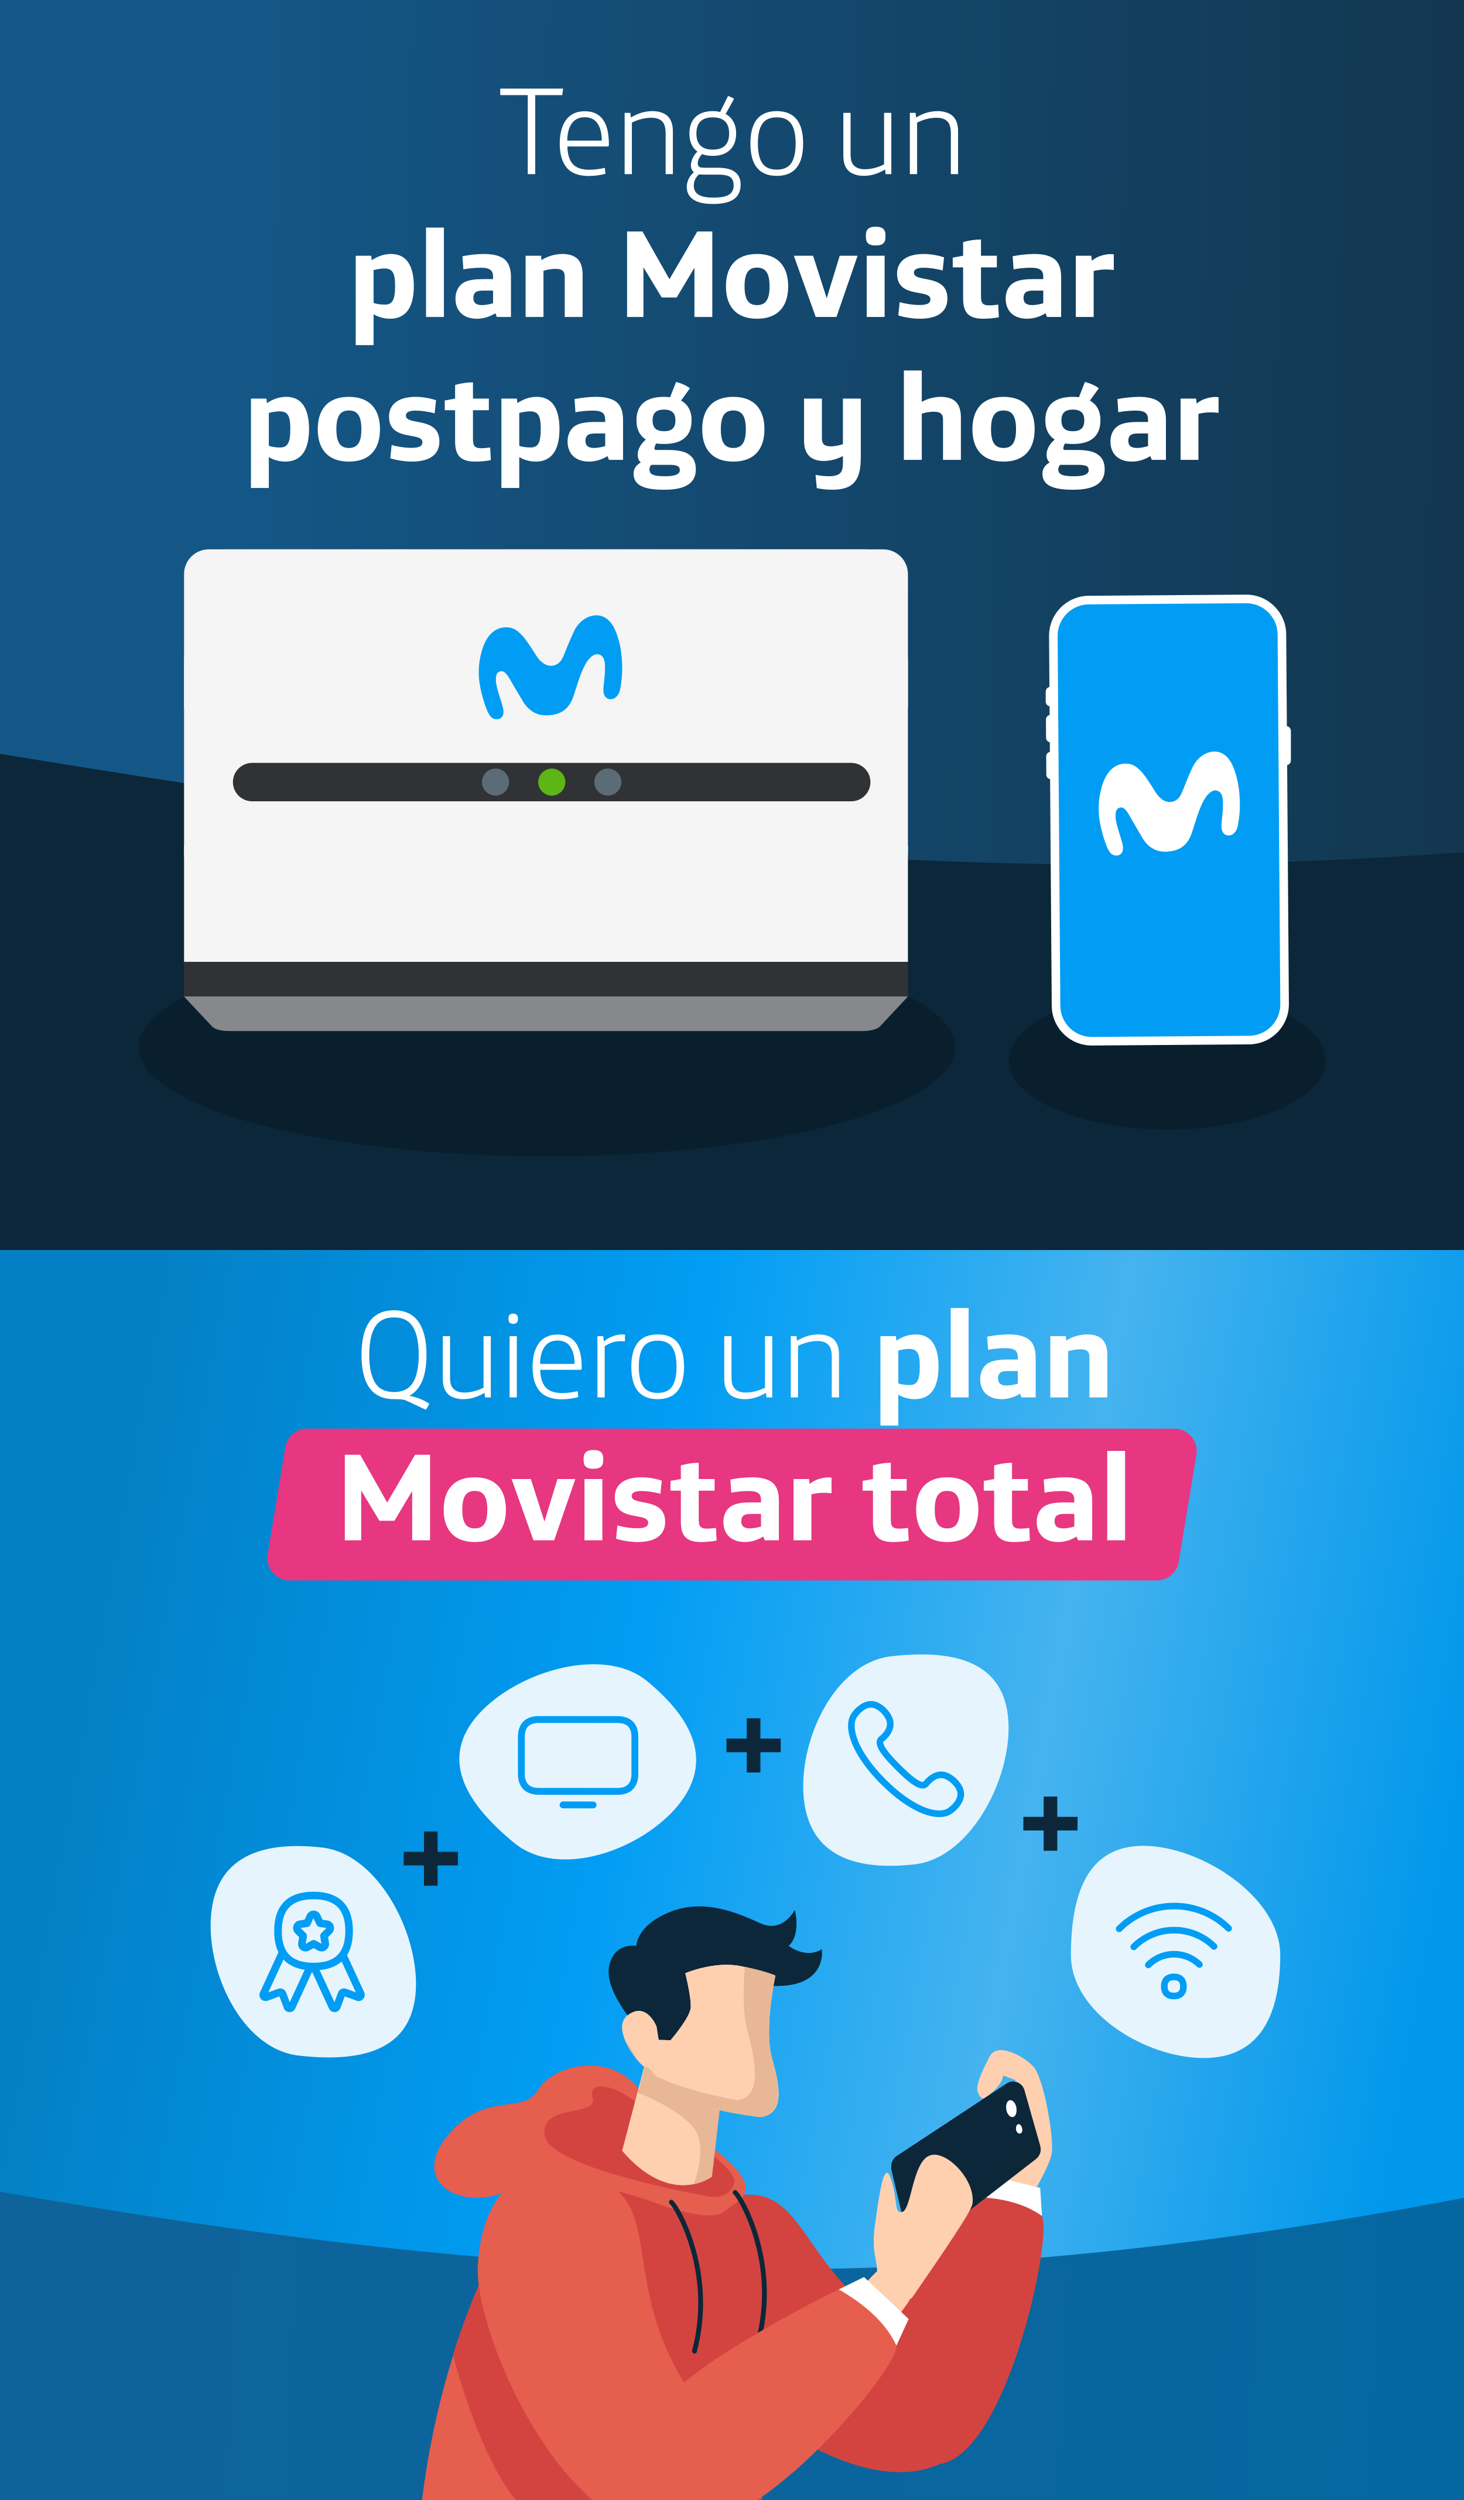 <svg width="328" height="560" viewBox="0 0 328 560" fill="none" xmlns="http://www.w3.org/2000/svg">
<rect x="0" y="0" width="328" height="560" fill="#808080" stroke="none"/>
<g clip-path="url(#clip0_823_24051)">
<g clip-path="url(#clip1_823_24051)">
<rect width="328" height="280" fill="url(#paint0_linear_823_24051)"/>
<path d="M-46 161C172.548 199.224 296.699 209.621 528 161V284H-46V161Z" fill="#0B2739"/>
<path d="M118.238 21.304H112.078V19.848H126.162L125.966 21.304H119.918V39H118.238V21.304ZM131.934 39.42C129.675 39.42 128.023 38.804 126.978 37.572C125.932 36.321 125.41 34.52 125.41 32.168C125.41 29.928 125.876 28.164 126.81 26.876C127.762 25.569 129.162 24.916 131.01 24.916C134.612 24.916 136.414 27.361 136.414 32.252V32.504C136.414 32.616 136.386 32.7 136.33 32.756C136.292 32.793 136.208 32.812 136.078 32.812H127.118C127.155 34.529 127.547 35.827 128.294 36.704C129.059 37.581 130.31 38.02 132.046 38.02C133.11 38.02 134.267 37.88 135.518 37.6L135.658 38.916C135.191 39.065 134.603 39.187 133.894 39.28C133.184 39.373 132.531 39.42 131.934 39.42ZM134.818 31.496C134.818 29.853 134.5 28.575 133.866 27.66C133.25 26.727 132.298 26.26 131.01 26.26C129.722 26.26 128.751 26.727 128.098 27.66C127.444 28.575 127.108 29.853 127.09 31.496H134.818ZM139.945 25.28H141.233L141.345 26.316C142.913 25.364 144.518 24.888 146.161 24.888C146.889 24.888 147.552 24.991 148.149 25.196C148.746 25.383 149.232 25.663 149.605 26.036C149.997 26.428 150.286 26.904 150.473 27.464C150.66 28.005 150.753 28.687 150.753 29.508V39H149.129V29.928C149.129 29.219 149.064 28.659 148.933 28.248C148.821 27.819 148.625 27.464 148.345 27.184C147.804 26.643 146.992 26.372 145.909 26.372C145.237 26.372 144.518 26.465 143.753 26.652C142.988 26.839 142.26 27.109 141.569 27.464V39H139.945V25.28ZM159.72 45.692C157.76 45.692 156.295 45.356 155.324 44.684C154.353 44.031 153.868 43.088 153.868 41.856C153.868 41.259 154.008 40.661 154.288 40.064C154.568 39.485 154.96 38.991 155.464 38.58C155.016 38.207 154.792 37.684 154.792 37.012C154.792 36.527 154.923 36.004 155.184 35.444C155.445 34.865 155.8 34.371 156.248 33.96C155.053 33.064 154.456 31.711 154.456 29.9C154.456 28.313 154.913 27.081 155.828 26.204C156.761 25.327 158.049 24.888 159.692 24.888C160.327 24.888 160.877 24.953 161.344 25.084L163.108 21.5C163.332 21.556 163.575 21.649 163.836 21.78C164.097 21.892 164.303 22.013 164.452 22.144L162.576 25.532C163.341 25.943 163.92 26.521 164.312 27.268C164.723 27.996 164.928 28.873 164.928 29.9C164.928 31.487 164.461 32.719 163.528 33.596C162.613 34.473 161.335 34.912 159.692 34.912C158.777 34.912 157.975 34.781 157.284 34.52C156.967 34.856 156.724 35.22 156.556 35.612C156.407 35.985 156.332 36.321 156.332 36.62C156.332 36.9 156.397 37.115 156.528 37.264C156.64 37.376 156.799 37.46 157.004 37.516C157.228 37.553 157.555 37.572 157.984 37.572H160.728C161.811 37.572 162.688 37.675 163.36 37.88C164.051 38.085 164.601 38.403 165.012 38.832C165.628 39.448 165.936 40.288 165.936 41.352C165.936 42.584 165.563 43.564 164.816 44.292C163.827 45.225 162.128 45.692 159.72 45.692ZM159.692 33.512C162.137 33.512 163.36 32.308 163.36 29.9C163.36 27.492 162.137 26.288 159.692 26.288C157.247 26.288 156.024 27.492 156.024 29.9C156.024 32.308 157.247 33.512 159.692 33.512ZM159.832 44.264C161.475 44.264 162.641 44.04 163.332 43.592C164.023 43.144 164.368 42.463 164.368 41.548C164.368 40.652 164.107 40.017 163.584 39.644C163.08 39.289 162.175 39.112 160.868 39.112H157.9C157.489 39.112 157.06 39.093 156.612 39.056C156.22 39.411 155.921 39.803 155.716 40.232C155.529 40.68 155.436 41.128 155.436 41.576C155.436 42.453 155.772 43.116 156.444 43.564C157.135 44.031 158.264 44.264 159.832 44.264ZM174.029 39.392C170.09 39.392 168.121 36.975 168.121 32.14C168.121 27.305 170.09 24.888 174.029 24.888C177.967 24.888 179.937 27.305 179.937 32.14C179.937 36.975 177.967 39.392 174.029 39.392ZM174.029 37.992C175.541 37.992 176.623 37.507 177.277 36.536C177.93 35.565 178.257 34.1 178.257 32.14C178.257 30.18 177.93 28.715 177.277 27.744C176.623 26.773 175.541 26.288 174.029 26.288C172.517 26.288 171.434 26.773 170.781 27.744C170.127 28.715 169.801 30.18 169.801 32.14C169.801 34.1 170.127 35.565 170.781 36.536C171.434 37.507 172.517 37.992 174.029 37.992ZM193.535 39.392C192.807 39.392 192.144 39.289 191.547 39.084C190.95 38.897 190.464 38.617 190.091 38.244C189.699 37.852 189.41 37.385 189.223 36.844C189.036 36.284 188.943 35.593 188.943 34.772V25.28H190.567V34.352C190.567 35.061 190.623 35.631 190.735 36.06C190.866 36.471 191.071 36.816 191.351 37.096C191.892 37.637 192.704 37.908 193.787 37.908C194.459 37.908 195.168 37.815 195.915 37.628C196.662 37.441 197.38 37.171 198.071 36.816V25.28H199.695V39H198.407L198.295 37.964C196.727 38.916 195.14 39.392 193.535 39.392ZM203.847 25.28H205.135L205.247 26.316C206.815 25.364 208.421 24.888 210.063 24.888C210.791 24.888 211.454 24.991 212.051 25.196C212.649 25.383 213.134 25.663 213.507 26.036C213.899 26.428 214.189 26.904 214.375 27.464C214.562 28.005 214.655 28.687 214.655 29.508V39H213.031V29.928C213.031 29.219 212.966 28.659 212.835 28.248C212.723 27.819 212.527 27.464 212.247 27.184C211.706 26.643 210.894 26.372 209.811 26.372C209.139 26.372 208.421 26.465 207.655 26.652C206.89 26.839 206.162 27.109 205.471 27.464V39H203.847V25.28ZM79.698 77.3V57.28H83.17L83.282 58.288C84.458 57.504 85.914 56.888 87.594 56.888C88.966 56.888 90.086 57.308 90.87 58.064C92.158 59.324 92.718 61.508 92.718 64.056C92.718 69.46 90.478 71.392 87.37 71.392C86.138 71.392 84.738 71.028 83.702 70.384V77.3H79.698ZM86.194 68.228C87.874 68.228 88.518 67.304 88.518 64C88.518 61.06 87.902 60.136 86.082 60.136C85.438 60.136 84.374 60.304 83.702 60.5V67.836C84.346 68.116 85.326 68.228 86.194 68.228ZM95.45 71V50.98H99.454V71H95.45ZM106.861 71.392C103.725 71.392 102.045 69.544 102.045 66.884C102.045 65.652 102.465 64.532 103.249 63.776C104.229 62.852 105.741 62.516 108.289 62.516H110.473V62.068C110.473 61.312 110.305 60.836 109.969 60.528C109.493 60.108 108.737 59.968 107.645 59.968C106.357 59.968 104.761 60.136 103.809 60.332L103.613 57.392C105.013 57.112 106.833 56.888 108.485 56.888C110.585 56.888 112.461 57.336 113.413 58.456C114.113 59.268 114.477 60.444 114.477 62.096V71H111.313L110.977 70.16C109.801 70.916 108.317 71.392 106.861 71.392ZM108.009 68.34C108.765 68.34 109.829 68.116 110.473 67.92V65.092H108.345C107.393 65.092 106.805 65.204 106.441 65.568C106.189 65.82 106.049 66.212 106.049 66.716C106.049 67.724 106.553 68.34 108.009 68.34ZM117.76 71V57.28H121.232L121.316 58.26C122.828 57.28 124.592 56.888 126.048 56.888C127.252 56.888 128.596 57.196 129.352 57.952C130.192 58.764 130.528 59.968 130.528 61.564V71H126.524V62.04C126.524 61.34 126.384 60.948 126.104 60.668C125.74 60.332 125.18 60.22 124.368 60.22C123.612 60.22 122.408 60.416 121.764 60.668V71H117.76ZM140.492 71V51.848H143.936L149.984 62.544L156.228 51.848H159.588V71H155.584V59.968L151.608 66.632H148.248L144.16 59.856V71H140.492ZM169.614 71.392C164.854 71.392 162.642 68.536 162.642 64.14C162.642 59.744 164.854 56.888 169.614 56.888C174.374 56.888 176.586 59.744 176.586 64.14C176.586 68.536 174.374 71.392 169.614 71.392ZM169.614 68.34C171.63 68.34 172.414 66.968 172.414 64.14C172.414 61.312 171.63 59.94 169.614 59.94C167.598 59.94 166.814 61.312 166.814 64.14C166.814 66.968 167.598 68.34 169.614 68.34ZM182.756 71L177.856 57.28H182.168L185.22 66.8L188.132 57.28H192.136L187.404 71H182.756ZM196.092 54.984C194.72 54.984 193.992 54.452 193.992 53.08V52.716C193.992 51.344 194.72 50.784 196.092 50.784H196.288C197.66 50.784 198.388 51.344 198.388 52.716V53.08C198.388 54.452 197.66 54.984 196.288 54.984H196.092ZM194.188 71V57.28H198.192V71H194.188ZM206.075 71.392C204.451 71.392 202.351 71.028 201.259 70.636L201.567 67.668C202.603 68.004 204.507 68.312 205.991 68.312C207.503 68.312 208.455 68.032 208.455 67.052C208.455 64.616 200.979 66.996 200.979 61.312C200.979 58.764 202.827 56.888 206.943 56.888C208.315 56.888 210.023 57.14 211.507 57.644L211.199 60.584C209.771 60.192 208.091 59.968 206.971 59.968C205.543 59.968 204.759 60.304 204.759 61.088C204.759 63.412 212.263 61.2 212.263 66.884C212.263 69.74 210.191 71.392 206.075 71.392ZM220.288 71.392C216.872 71.392 215.78 69.88 215.78 66.856V59.884H213.456V57.7L215.78 57.28V54.228C216.984 53.864 218.496 53.64 219.784 53.64V57.28H223.34V59.884H219.784V66.296C219.784 67.836 220.092 68.396 221.716 68.396C222.276 68.396 223.172 68.284 223.648 68.228L223.788 71.056C222.892 71.252 221.492 71.392 220.288 71.392ZM230.127 71.392C226.991 71.392 225.311 69.544 225.311 66.884C225.311 65.652 225.731 64.532 226.515 63.776C227.495 62.852 229.007 62.516 231.555 62.516H233.739V62.068C233.739 61.312 233.571 60.836 233.235 60.528C232.759 60.108 232.003 59.968 230.911 59.968C229.623 59.968 228.027 60.136 227.075 60.332L226.879 57.392C228.279 57.112 230.099 56.888 231.751 56.888C233.851 56.888 235.727 57.336 236.679 58.456C237.379 59.268 237.743 60.444 237.743 62.096V71H234.579L234.243 70.16C233.067 70.916 231.583 71.392 230.127 71.392ZM231.275 68.34C232.031 68.34 233.095 68.116 233.739 67.92V65.092H231.611C230.659 65.092 230.071 65.204 229.707 65.568C229.455 65.82 229.315 66.212 229.315 66.716C229.315 67.724 229.819 68.34 231.275 68.34ZM241.026 71V57.28H244.498L244.638 58.4C245.702 57.42 247.522 56.916 248.838 56.916C249.062 56.916 249.37 56.944 249.538 56.972V60.472C249.09 60.416 248.418 60.36 247.774 60.36C246.71 60.36 245.898 60.5 245.03 60.696V71H241.026ZM56.223 109.3V89.28H59.695L59.807 90.288C60.983 89.504 62.439 88.888 64.119 88.888C65.491 88.888 66.611 89.308 67.395 90.064C68.683 91.324 69.243 93.508 69.243 96.056C69.243 101.46 67.003 103.392 63.895 103.392C62.663 103.392 61.263 103.028 60.227 102.384V109.3H56.223ZM62.719 100.228C64.399 100.228 65.043 99.304 65.043 96C65.043 93.06 64.427 92.136 62.607 92.136C61.963 92.136 60.899 92.304 60.227 92.5V99.836C60.871 100.116 61.851 100.228 62.719 100.228ZM78.163 103.392C73.403 103.392 71.191 100.536 71.191 96.14C71.191 91.744 73.403 88.888 78.163 88.888C82.923 88.888 85.135 91.744 85.135 96.14C85.135 100.536 82.923 103.392 78.163 103.392ZM78.163 100.34C80.179 100.34 80.963 98.968 80.963 96.14C80.963 93.312 80.179 91.94 78.163 91.94C76.147 91.94 75.363 93.312 75.363 96.14C75.363 98.968 76.147 100.34 78.163 100.34ZM92.257 103.392C90.633 103.392 88.533 103.028 87.441 102.636L87.749 99.668C88.785 100.004 90.689 100.312 92.173 100.312C93.685 100.312 94.637 100.032 94.637 99.052C94.637 96.616 87.161 98.996 87.161 93.312C87.161 90.764 89.009 88.888 93.125 88.888C94.497 88.888 96.205 89.14 97.689 89.644L97.381 92.584C95.953 92.192 94.273 91.968 93.153 91.968C91.725 91.968 90.941 92.304 90.941 93.088C90.941 95.412 98.445 93.2 98.445 98.884C98.445 101.74 96.373 103.392 92.257 103.392ZM106.47 103.392C103.054 103.392 101.962 101.88 101.962 98.856V91.884H99.638V89.7L101.962 89.28V86.228C103.166 85.864 104.678 85.64 105.966 85.64V89.28H109.522V91.884H105.966V98.296C105.966 99.836 106.274 100.396 107.898 100.396C108.458 100.396 109.354 100.284 109.83 100.228L109.97 103.056C109.074 103.252 107.674 103.392 106.47 103.392ZM112.332 109.3V89.28H115.804L115.916 90.288C117.092 89.504 118.548 88.888 120.228 88.888C121.6 88.888 122.72 89.308 123.504 90.064C124.792 91.324 125.352 93.508 125.352 96.056C125.352 101.46 123.112 103.392 120.004 103.392C118.772 103.392 117.372 103.028 116.336 102.384V109.3H112.332ZM118.828 100.228C120.508 100.228 121.152 99.304 121.152 96C121.152 93.06 120.536 92.136 118.716 92.136C118.072 92.136 117.008 92.304 116.336 92.5V99.836C116.98 100.116 117.96 100.228 118.828 100.228ZM131.976 103.392C128.84 103.392 127.16 101.544 127.16 98.884C127.16 97.652 127.58 96.532 128.364 95.776C129.344 94.852 130.856 94.516 133.404 94.516H135.588V94.068C135.588 93.312 135.42 92.836 135.084 92.528C134.608 92.108 133.852 91.968 132.76 91.968C131.472 91.968 129.876 92.136 128.924 92.332L128.728 89.392C130.128 89.112 131.948 88.888 133.6 88.888C135.7 88.888 137.576 89.336 138.528 90.456C139.228 91.268 139.592 92.444 139.592 94.096V103H136.428L136.092 102.16C134.916 102.916 133.432 103.392 131.976 103.392ZM133.124 100.34C133.88 100.34 134.944 100.116 135.588 99.92V97.092H133.46C132.508 97.092 131.92 97.204 131.556 97.568C131.304 97.82 131.164 98.212 131.164 98.716C131.164 99.724 131.668 100.34 133.124 100.34ZM148.699 109.692C143.967 109.692 141.951 108.544 141.951 106.08C141.951 104.96 142.595 104.092 143.575 103.588C143.099 103.196 142.875 102.58 142.875 101.796C142.875 100.648 143.547 99.416 144.695 98.464C143.407 97.624 142.595 96.224 142.595 94.152C142.595 90.512 144.919 88.888 148.783 88.888C149.231 88.888 149.679 88.916 150.127 88.972L151.471 85.556C152.535 85.808 153.767 86.34 154.579 86.956L152.591 89.728C154.047 90.54 154.943 91.968 154.943 94.152C154.943 97.82 152.647 99.444 148.783 99.444C148.139 99.444 147.551 99.416 146.991 99.332C146.739 99.78 146.627 100.228 146.627 100.424C146.627 100.676 146.739 100.788 147.019 100.788H149.707C152.339 100.788 153.907 101.236 154.887 102.244C155.559 102.944 155.895 103.84 155.895 105.156C155.895 108.012 153.851 109.692 148.923 109.692H148.699ZM148.783 96.588C150.603 96.588 151.331 95.748 151.331 94.152C151.331 92.584 150.603 91.744 148.783 91.744C146.935 91.744 146.207 92.584 146.207 94.152C146.207 95.748 146.935 96.588 148.783 96.588ZM148.811 106.668H149.231C151.247 106.668 152.311 106.192 152.311 105.324C152.311 104.428 151.751 104.12 149.903 104.12H145.899C145.591 104.456 145.507 104.82 145.507 105.156C145.507 106.164 146.263 106.668 148.811 106.668ZM164.296 103.392C159.536 103.392 157.324 100.536 157.324 96.14C157.324 91.744 159.536 88.888 164.296 88.888C169.056 88.888 171.268 91.744 171.268 96.14C171.268 100.536 169.056 103.392 164.296 103.392ZM164.296 100.34C166.312 100.34 167.096 98.968 167.096 96.14C167.096 93.312 166.312 91.94 164.296 91.94C162.28 91.94 161.496 93.312 161.496 96.14C161.496 98.968 162.28 100.34 164.296 100.34ZM186.499 109.692C185.155 109.692 184.035 109.552 182.999 109.328L182.719 106.36C183.643 106.528 184.511 106.668 185.855 106.668C186.835 106.668 187.759 106.444 188.179 106.024C188.683 105.548 188.851 104.792 188.851 103.812V102.132C187.507 102.888 185.911 103.252 184.539 103.252C183.335 103.252 182.103 102.944 181.347 102.188C180.535 101.376 180.143 100.312 180.143 98.716V89.28H184.147V98.156C184.147 98.856 184.287 99.248 184.567 99.528C184.931 99.864 185.435 99.976 186.275 99.976C187.031 99.976 188.207 99.724 188.851 99.472V89.28H192.855V102.412C192.855 107.256 191.483 109.692 186.499 109.692ZM202.512 103V82.98H206.516V90.008C207.916 89.224 209.484 88.888 210.8 88.888C212.004 88.888 213.348 89.196 214.104 89.952C214.944 90.764 215.28 91.968 215.28 93.564V103H211.276V94.04C211.276 93.34 211.136 92.948 210.856 92.668C210.492 92.332 209.932 92.22 209.12 92.22C208.364 92.22 207.16 92.416 206.516 92.668V103H202.512ZM224.835 103.392C220.075 103.392 217.863 100.536 217.863 96.14C217.863 91.744 220.075 88.888 224.835 88.888C229.595 88.888 231.807 91.744 231.807 96.14C231.807 100.536 229.595 103.392 224.835 103.392ZM224.835 100.34C226.851 100.34 227.635 98.968 227.635 96.14C227.635 93.312 226.851 91.94 224.835 91.94C222.819 91.94 222.035 93.312 222.035 96.14C222.035 98.968 222.819 100.34 224.835 100.34ZM240.301 109.692C235.569 109.692 233.553 108.544 233.553 106.08C233.553 104.96 234.197 104.092 235.177 103.588C234.701 103.196 234.477 102.58 234.477 101.796C234.477 100.648 235.149 99.416 236.297 98.464C235.009 97.624 234.197 96.224 234.197 94.152C234.197 90.512 236.521 88.888 240.385 88.888C240.833 88.888 241.281 88.916 241.729 88.972L243.073 85.556C244.137 85.808 245.369 86.34 246.181 86.956L244.193 89.728C245.649 90.54 246.545 91.968 246.545 94.152C246.545 97.82 244.249 99.444 240.385 99.444C239.741 99.444 239.153 99.416 238.593 99.332C238.341 99.78 238.229 100.228 238.229 100.424C238.229 100.676 238.341 100.788 238.621 100.788H241.309C243.941 100.788 245.509 101.236 246.489 102.244C247.161 102.944 247.497 103.84 247.497 105.156C247.497 108.012 245.453 109.692 240.525 109.692H240.301ZM240.385 96.588C242.205 96.588 242.933 95.748 242.933 94.152C242.933 92.584 242.205 91.744 240.385 91.744C238.537 91.744 237.809 92.584 237.809 94.152C237.809 95.748 238.537 96.588 240.385 96.588ZM240.413 106.668H240.833C242.849 106.668 243.913 106.192 243.913 105.324C243.913 104.428 243.353 104.12 241.505 104.12H237.501C237.193 104.456 237.109 104.82 237.109 105.156C237.109 106.164 237.865 106.668 240.413 106.668ZM253.601 103.392C250.465 103.392 248.785 101.544 248.785 98.884C248.785 97.652 249.205 96.532 249.989 95.776C250.969 94.852 252.481 94.516 255.029 94.516H257.213V94.068C257.213 93.312 257.045 92.836 256.709 92.528C256.233 92.108 255.477 91.968 254.385 91.968C253.097 91.968 251.501 92.136 250.549 92.332L250.353 89.392C251.753 89.112 253.573 88.888 255.225 88.888C257.325 88.888 259.201 89.336 260.153 90.456C260.853 91.268 261.217 92.444 261.217 94.096V103H258.053L257.717 102.16C256.541 102.916 255.057 103.392 253.601 103.392ZM254.749 100.34C255.505 100.34 256.569 100.116 257.213 99.92V97.092H255.085C254.133 97.092 253.545 97.204 253.181 97.568C252.929 97.82 252.789 98.212 252.789 98.716C252.789 99.724 253.293 100.34 254.749 100.34ZM264.5 103V89.28H267.972L268.112 90.4C269.176 89.42 270.996 88.916 272.312 88.916C272.536 88.916 272.844 88.944 273.012 88.972V92.472C272.564 92.416 271.892 92.36 271.248 92.36C270.184 92.36 269.372 92.5 268.504 92.696V103H264.5Z" fill="white"/>
<ellipse opacity="0.2" cx="122.5" cy="234.5" rx="91.5" ry="24.5" fill="black"/>
<path d="M176.043 214.882H68.606C53.511 214.882 41.236 204.044 41.236 190.606V148.382C41.236 134.993 53.456 124.106 68.606 124.106H176.043C191.139 124.106 203.414 134.944 203.414 148.382V190.606C203.359 204.044 191.139 214.882 176.043 214.882Z" fill="#F5F5F5"/>
<path d="M193.373 230.934H51.221C49.586 230.934 48.12 230.553 47.556 229.961L41.466 223.47C40.564 222.518 42.425 221.524 45.131 221.524H199.519C202.226 221.524 204.086 222.518 203.184 223.47L197.094 229.961C196.474 230.553 195.008 230.934 193.373 230.934Z" fill="#86888C"/>
<path d="M51.279 123L193.431 123C195.066 123 196.532 123.381 197.096 123.973L203.186 130.464C204.088 131.416 202.227 132.41 199.521 132.41L45.133 132.41C42.426 132.41 40.565 131.416 41.468 130.464L47.557 123.973C48.178 123.381 49.644 123 51.279 123Z" fill="#86888C"/>
<path d="M203.416 214.884H41.237V223.187H203.416V214.884Z" fill="#313235"/>
<path d="M190.704 179.481H56.493C54.116 179.481 52.18 177.55 52.18 175.179C52.18 172.807 54.116 170.877 56.493 170.877H190.704C193.082 170.877 195.017 172.807 195.017 175.179C195.017 177.55 193.082 179.481 190.704 179.481Z" fill="#313235"/>
<path d="M126.668 175.176C126.668 176.831 125.286 178.21 123.627 178.21C121.968 178.21 120.586 176.831 120.586 175.176C120.586 173.522 121.968 172.143 123.627 172.143C125.286 172.143 126.668 173.522 126.668 175.176Z" fill="#5CB615"/>
<path d="M139.221 175.176C139.221 176.831 137.839 178.21 136.18 178.21C134.521 178.21 133.139 176.831 133.139 175.176C133.139 173.522 134.521 172.143 136.18 172.143C137.839 172.143 139.221 173.522 139.221 175.176Z" fill="#5A6C76"/>
<path d="M114.059 175.175C114.059 176.829 112.677 178.208 111.018 178.208C109.359 178.208 107.977 176.829 107.977 175.175C107.977 173.52 109.359 172.142 111.018 172.142C112.732 172.142 114.059 173.52 114.059 175.175Z" fill="#5A6C76"/>
<path d="M41.237 189.421H203.415V215.436H41.237V189.421Z" fill="#F5F5F5"/>
<path d="M41.237 128.583C41.237 125.526 43.715 123.048 46.772 123.048H197.88C200.937 123.048 203.415 125.526 203.415 128.583V158.473H41.237V128.583Z" fill="#F5F5F5"/>
<path d="M113.305 140.509C111.813 140.527 109.064 141.249 107.806 146.29C107.267 148.475 107.052 150.767 107.519 153.481C107.95 155.983 108.723 158.151 109.226 159.35C109.406 159.755 109.675 160.196 109.891 160.46C110.502 161.218 111.526 161.165 111.957 160.971C112.424 160.742 112.963 160.196 112.766 158.962C112.676 158.363 112.406 157.482 112.244 156.988C111.777 155.49 111.148 153.692 111.095 152.406C111.023 150.678 111.705 150.467 112.173 150.361C112.945 150.203 113.592 151.031 114.203 152.071C114.94 153.322 116.197 155.525 117.222 157.2C118.156 158.715 119.863 160.354 122.612 160.231C125.415 160.125 127.481 159.068 128.541 155.772C129.332 153.304 129.871 151.454 130.751 149.568C131.757 147.4 133.087 146.237 134.219 146.59C135.261 146.924 135.531 147.929 135.549 149.392C135.567 150.696 135.405 152.141 135.279 153.199C135.243 153.586 135.153 154.362 135.189 154.785C135.261 155.631 135.62 156.477 136.591 156.6C137.615 156.741 138.441 155.931 138.783 154.961C138.909 154.573 139.016 153.992 139.088 153.569C139.394 151.454 139.465 150.044 139.34 147.876C139.178 145.356 138.675 143.047 137.795 141.055C136.95 139.152 135.602 137.936 133.878 137.83C131.955 137.707 129.763 138.958 128.613 141.373C127.553 143.611 126.69 145.885 126.187 147.065C125.666 148.246 124.894 148.986 123.708 149.11C122.27 149.251 121.013 148.229 120.096 146.766C119.306 145.479 117.725 143.047 116.88 142.236C116.09 141.443 115.191 140.474 113.305 140.509Z" fill="#019DF4"/>
<ellipse opacity="0.2" cx="261.5" cy="237.5" rx="35.5" ry="15.5" fill="black"/>
<path d="M279.371 134.424C283.253 134.396 286.789 138.275 286.818 142.157L287.42 224.916C287.448 228.798 283.584 232.635 279.702 232.663L244.715 232.918C240.833 232.946 237.009 229.069 236.981 225.189L236.38 142.619C236.352 138.738 239.83 134.712 243.712 134.683L279.373 134.424L279.371 134.424Z" fill="#019DF4"/>
<mask id="mask0_823_24051" style="mask-type:alpha" maskUnits="userSpaceOnUse" x="236" y="134" width="52" height="99">
<path d="M279.372 134.424C283.254 134.396 286.79 138.275 286.818 142.156L287.42 224.916C287.448 228.798 283.585 232.635 279.703 232.663L244.715 232.917C240.833 232.946 237.009 229.069 236.981 225.189L236.38 142.619C236.352 138.737 239.831 134.711 243.713 134.683L279.374 134.424L279.372 134.424Z" fill="#F5F5F5"/>
</mask>
<g mask="url(#mask0_823_24051)">
<path d="M252.094 171.036C250.628 171.06 247.922 171.781 246.686 176.815C246.147 179.008 245.939 181.296 246.4 184.018C246.825 186.528 247.577 188.695 248.085 189.889C248.26 190.301 248.532 190.729 248.741 190.994C249.344 191.754 250.346 191.705 250.767 191.497C251.226 191.272 251.754 190.728 251.564 189.484C251.472 188.883 251.205 188.005 251.055 187.516C250.594 186.018 249.982 184.21 249.929 182.921C249.857 181.199 250.538 180.973 250.991 180.873C251.751 180.706 252.389 181.54 252.996 182.583C253.719 183.829 254.958 186.037 255.969 187.724C256.882 189.246 258.566 190.875 261.27 190.764C264.028 190.65 266.061 189.601 267.107 186.297C267.89 183.826 268.425 181.979 269.284 180.088C270.272 177.913 271.591 176.75 272.7 177.105C273.731 177.434 273.988 178.439 274.001 179.916C274.012 181.222 273.86 182.663 273.742 183.72C273.699 184.104 273.622 184.876 273.655 185.305C273.717 186.148 274.083 186.99 275.035 187.125C276.049 187.269 276.863 186.46 277.188 185.485C277.316 185.099 277.425 184.511 277.483 184.092C277.782 181.981 277.859 180.561 277.725 178.402C277.567 175.876 277.072 173.573 276.208 171.58C275.381 169.674 274.052 168.452 272.348 168.345C270.462 168.225 268.298 169.473 267.162 171.895C266.115 174.127 265.278 176.417 264.77 177.588C264.255 178.773 263.497 179.504 262.334 179.626C260.91 179.775 259.684 178.745 258.785 177.276C258.002 175.996 256.451 173.558 255.62 172.738C254.84 171.97 253.949 171.007 252.094 171.036Z" fill="white"/>
</g>
<path d="M288.767 224.898L288.165 142.086C288.129 137.145 284.078 133.153 279.136 133.189L243.93 133.446C238.987 133.482 234.997 137.532 235.033 142.473L235.635 225.285C235.671 230.227 239.722 234.217 244.662 234.181L279.869 233.925C284.809 233.889 288.801 229.839 288.765 224.898L288.767 224.898ZM279.15 135.112C283.032 135.083 286.212 138.218 286.241 142.1L286.843 224.912C286.871 228.794 283.736 231.975 279.855 232.003L244.648 232.259C240.767 232.287 237.586 229.153 237.558 225.271L236.955 142.459C236.927 138.577 240.062 135.396 243.944 135.368L279.15 135.112Z" fill="white"/>
<path d="M234.282 157.13L234.282 154.933C234.282 154.326 234.774 153.834 235.381 153.834C235.988 153.834 236.48 154.326 236.48 154.933L236.48 157.13C236.48 157.737 235.988 158.229 235.381 158.229C234.774 158.229 234.282 157.737 234.282 157.13Z" fill="white"/>
<path d="M289.215 163.722L289.215 170.315C289.215 170.922 288.723 171.414 288.116 171.414C287.509 171.414 287.017 170.922 287.017 170.315L287.017 163.722C287.017 163.116 287.509 162.624 288.116 162.624C288.723 162.624 289.215 163.116 289.215 163.722Z" fill="white"/>
<path d="M234.363 165.24L234.333 161.167C234.329 160.593 234.791 160.124 235.365 160.12C235.939 160.116 236.407 160.578 236.411 161.151L236.441 165.225C236.445 165.799 235.983 166.268 235.409 166.272C234.836 166.276 234.367 165.814 234.363 165.24Z" fill="white"/>
<path d="M234.42 173.506L234.39 169.432C234.386 168.859 234.848 168.39 235.422 168.386C235.996 168.382 236.465 168.843 236.469 169.417L236.498 173.491C236.503 174.065 236.041 174.534 235.467 174.538C234.893 174.542 234.424 174.08 234.42 173.506Z" fill="white"/>
</g>
<g clip-path="url(#clip2_823_24051)">
<rect width="328" height="280" transform="translate(0 280)" fill="url(#paint1_linear_823_24051)"/>
<path d="M-49 482C113.197 512.766 205.338 521.134 377 482V581H-49V482Z" fill="url(#paint2_linear_823_24051)"/>
<path d="M63.914 324.187C64.312 321.772 66.4 320 68.847 320H263.108C266.195 320 268.544 322.768 268.042 325.813L264.086 349.813C263.688 352.228 261.6 354 259.153 354H64.892C61.806 354 59.456 351.232 59.958 348.187L63.914 324.187Z" fill="#E63780"/>
<path d="M91.294 313.84C90.903 313.653 90.529 313.532 90.174 313.476C89.82 313.42 89.306 313.392 88.635 313.392H88.243C83.408 313.373 80.99 310.06 80.99 303.452C80.99 300.204 81.588 297.731 82.782 296.032C83.996 294.333 85.825 293.484 88.27 293.484C90.716 293.484 92.536 294.333 93.731 296.032C94.944 297.731 95.55 300.204 95.55 303.452C95.55 308.212 94.272 311.273 91.715 312.636C93.394 312.953 94.879 313.541 96.166 314.4C96.111 314.568 95.999 314.801 95.831 315.1C95.662 315.399 95.522 315.623 95.41 315.772L91.294 313.84ZM88.27 311.796C90.249 311.796 91.668 311.087 92.526 309.668C93.385 308.249 93.814 306.177 93.814 303.452C93.814 300.727 93.385 298.655 92.526 297.236C91.668 295.799 90.249 295.08 88.27 295.08C86.292 295.08 84.873 295.799 84.014 297.236C83.156 298.655 82.727 300.727 82.727 303.452C82.727 306.177 83.156 308.249 84.014 309.668C84.873 311.087 86.292 311.796 88.27 311.796ZM103.801 313.392C103.073 313.392 102.41 313.289 101.813 313.084C101.215 312.897 100.73 312.617 100.357 312.244C99.965 311.852 99.675 311.385 99.489 310.844C99.302 310.284 99.209 309.593 99.209 308.772V299.28H100.833V308.352C100.833 309.061 100.889 309.631 101.001 310.06C101.131 310.471 101.337 310.816 101.617 311.096C102.158 311.637 102.97 311.908 104.053 311.908C104.725 311.908 105.434 311.815 106.181 311.628C106.927 311.441 107.646 311.171 108.337 310.816V299.28H109.961V313H108.673L108.561 311.964C106.993 312.916 105.406 313.392 103.801 313.392ZM114.925 296.508C114.253 296.508 113.917 296.144 113.917 295.416V295.332C113.917 294.604 114.253 294.24 114.925 294.24H115.037C115.709 294.24 116.045 294.604 116.045 295.332V295.416C116.045 296.144 115.709 296.508 115.037 296.508H114.925ZM114.169 299.28H115.793V313H114.169V299.28ZM125.844 313.42C123.585 313.42 121.933 312.804 120.888 311.572C119.843 310.321 119.32 308.52 119.32 306.168C119.32 303.928 119.787 302.164 120.72 300.876C121.672 299.569 123.072 298.916 124.92 298.916C128.523 298.916 130.324 301.361 130.324 306.252V306.504C130.324 306.616 130.296 306.7 130.24 306.756C130.203 306.793 130.119 306.812 129.988 306.812H121.028C121.065 308.529 121.457 309.827 122.204 310.704C122.969 311.581 124.22 312.02 125.956 312.02C127.02 312.02 128.177 311.88 129.428 311.6L129.568 312.916C129.101 313.065 128.513 313.187 127.804 313.28C127.095 313.373 126.441 313.42 125.844 313.42ZM128.728 305.496C128.728 303.853 128.411 302.575 127.776 301.66C127.16 300.727 126.208 300.26 124.92 300.26C123.632 300.26 122.661 300.727 122.008 301.66C121.355 302.575 121.019 303.853 121 305.496H128.728ZM133.855 299.28H135.143L135.283 300.456C135.899 299.952 136.562 299.569 137.271 299.308C137.999 299.028 138.69 298.888 139.343 298.888C139.605 298.888 139.829 298.897 140.015 298.916V300.428C139.717 300.409 139.399 300.4 139.063 300.4C137.775 300.4 136.581 300.783 135.479 301.548V313H133.855V299.28ZM147.349 313.392C143.41 313.392 141.441 310.975 141.441 306.14C141.441 301.305 143.41 298.888 147.349 298.888C151.288 298.888 153.257 301.305 153.257 306.14C153.257 310.975 151.288 313.392 147.349 313.392ZM147.349 311.992C148.861 311.992 149.944 311.507 150.597 310.536C151.25 309.565 151.577 308.1 151.577 306.14C151.577 304.18 151.25 302.715 150.597 301.744C149.944 300.773 148.861 300.288 147.349 300.288C145.837 300.288 144.754 300.773 144.101 301.744C143.448 302.715 143.121 304.18 143.121 306.14C143.121 308.1 143.448 309.565 144.101 310.536C144.754 311.507 145.837 311.992 147.349 311.992ZM166.855 313.392C166.127 313.392 165.465 313.289 164.867 313.084C164.27 312.897 163.785 312.617 163.411 312.244C163.019 311.852 162.73 311.385 162.543 310.844C162.357 310.284 162.263 309.593 162.263 308.772V299.28H163.887V308.352C163.887 309.061 163.943 309.631 164.055 310.06C164.186 310.471 164.391 310.816 164.671 311.096C165.213 311.637 166.025 311.908 167.107 311.908C167.779 311.908 168.489 311.815 169.235 311.628C169.982 311.441 170.701 311.171 171.391 310.816V299.28H173.015V313H171.727L171.615 311.964C170.047 312.916 168.461 313.392 166.855 313.392ZM177.168 299.28H178.456L178.568 300.316C180.136 299.364 181.741 298.888 183.384 298.888C184.112 298.888 184.774 298.991 185.372 299.196C185.969 299.383 186.454 299.663 186.828 300.036C187.22 300.428 187.509 300.904 187.696 301.464C187.882 302.005 187.976 302.687 187.976 303.508V313H186.352V303.928C186.352 303.219 186.286 302.659 186.156 302.248C186.044 301.819 185.848 301.464 185.568 301.184C185.026 300.643 184.214 300.372 183.132 300.372C182.46 300.372 181.741 300.465 180.976 300.652C180.21 300.839 179.482 301.109 178.792 301.464V313H177.168V299.28ZM197.256 319.3V299.28H200.728L200.84 300.288C202.016 299.504 203.472 298.888 205.152 298.888C206.524 298.888 207.644 299.308 208.428 300.064C209.716 301.324 210.276 303.508 210.276 306.056C210.276 311.46 208.036 313.392 204.928 313.392C203.696 313.392 202.296 313.028 201.26 312.384V319.3H197.256ZM203.752 310.228C205.432 310.228 206.076 309.304 206.076 306C206.076 303.06 205.46 302.136 203.64 302.136C202.996 302.136 201.932 302.304 201.26 302.5V309.836C201.904 310.116 202.884 310.228 203.752 310.228ZM213.008 313V292.98H217.012V313H213.008ZM224.42 313.392C221.284 313.392 219.604 311.544 219.604 308.884C219.604 307.652 220.024 306.532 220.808 305.776C221.788 304.852 223.3 304.516 225.848 304.516H228.032V304.068C228.032 303.312 227.864 302.836 227.528 302.528C227.052 302.108 226.296 301.968 225.204 301.968C223.916 301.968 222.32 302.136 221.368 302.332L221.172 299.392C222.572 299.112 224.392 298.888 226.044 298.888C228.144 298.888 230.02 299.336 230.972 300.456C231.672 301.268 232.036 302.444 232.036 304.096V313H228.872L228.536 312.16C227.36 312.916 225.876 313.392 224.42 313.392ZM225.568 310.34C226.324 310.34 227.388 310.116 228.032 309.92V307.092H225.904C224.952 307.092 224.364 307.204 224 307.568C223.748 307.82 223.608 308.212 223.608 308.716C223.608 309.724 224.112 310.34 225.568 310.34ZM235.319 313V299.28H238.791L238.875 300.26C240.387 299.28 242.151 298.888 243.607 298.888C244.811 298.888 246.155 299.196 246.911 299.952C247.751 300.764 248.087 301.968 248.087 303.564V313H244.083V304.04C244.083 303.34 243.943 302.948 243.663 302.668C243.299 302.332 242.739 302.22 241.927 302.22C241.171 302.22 239.967 302.416 239.323 302.668V313H235.319ZM77.254 345V325.848H80.698L86.746 336.544L92.99 325.848H96.35V345H92.346V333.968L88.37 340.632H85.01L80.922 333.856V345H77.254ZM106.376 345.392C101.616 345.392 99.404 342.536 99.404 338.14C99.404 333.744 101.616 330.888 106.376 330.888C111.136 330.888 113.348 333.744 113.348 338.14C113.348 342.536 111.136 345.392 106.376 345.392ZM106.376 342.34C108.392 342.34 109.176 340.968 109.176 338.14C109.176 335.312 108.392 333.94 106.376 333.94C104.36 333.94 103.576 335.312 103.576 338.14C103.576 340.968 104.36 342.34 106.376 342.34ZM119.518 345L114.618 331.28H118.93L121.982 340.8L124.894 331.28H128.898L124.166 345H119.518ZM132.854 328.984C131.482 328.984 130.754 328.452 130.754 327.08V326.716C130.754 325.344 131.482 324.784 132.854 324.784H133.05C134.422 324.784 135.15 325.344 135.15 326.716V327.08C135.15 328.452 134.422 328.984 133.05 328.984H132.854ZM130.95 345V331.28H134.954V345H130.95ZM142.837 345.392C141.213 345.392 139.113 345.028 138.021 344.636L138.329 341.668C139.365 342.004 141.269 342.312 142.753 342.312C144.265 342.312 145.217 342.032 145.217 341.052C145.217 338.616 137.741 340.996 137.741 335.312C137.741 332.764 139.589 330.888 143.705 330.888C145.077 330.888 146.785 331.14 148.269 331.644L147.961 334.584C146.533 334.192 144.853 333.968 143.733 333.968C142.305 333.968 141.521 334.304 141.521 335.088C141.521 337.412 149.025 335.2 149.025 340.884C149.025 343.74 146.953 345.392 142.837 345.392ZM157.05 345.392C153.634 345.392 152.542 343.88 152.542 340.856V333.884H150.218V331.7L152.542 331.28V328.228C153.746 327.864 155.258 327.64 156.546 327.64V331.28H160.102V333.884H156.546V340.296C156.546 341.836 156.854 342.396 158.478 342.396C159.038 342.396 159.934 342.284 160.41 342.228L160.55 345.056C159.654 345.252 158.254 345.392 157.05 345.392ZM166.888 345.392C163.752 345.392 162.072 343.544 162.072 340.884C162.072 339.652 162.492 338.532 163.276 337.776C164.256 336.852 165.768 336.516 168.316 336.516H170.5V336.068C170.5 335.312 170.332 334.836 169.996 334.528C169.52 334.108 168.764 333.968 167.672 333.968C166.384 333.968 164.788 334.136 163.836 334.332L163.64 331.392C165.04 331.112 166.86 330.888 168.512 330.888C170.612 330.888 172.488 331.336 173.44 332.456C174.14 333.268 174.504 334.444 174.504 336.096V345H171.34L171.004 344.16C169.828 344.916 168.344 345.392 166.888 345.392ZM168.036 342.34C168.792 342.34 169.856 342.116 170.5 341.92V339.092H168.372C167.42 339.092 166.832 339.204 166.468 339.568C166.216 339.82 166.076 340.212 166.076 340.716C166.076 341.724 166.58 342.34 168.036 342.34ZM177.787 345V331.28H181.259L181.399 332.4C182.463 331.42 184.283 330.916 185.599 330.916C185.823 330.916 186.131 330.944 186.299 330.972V334.472C185.851 334.416 185.179 334.36 184.535 334.36C183.471 334.36 182.659 334.5 181.791 334.696V345H177.787ZM200.089 345.392C196.673 345.392 195.581 343.88 195.581 340.856V333.884H193.257V331.7L195.581 331.28V328.228C196.785 327.864 198.297 327.64 199.585 327.64V331.28H203.141V333.884H199.585V340.296C199.585 341.836 199.893 342.396 201.517 342.396C202.077 342.396 202.973 342.284 203.449 342.228L203.589 345.056C202.693 345.252 201.293 345.392 200.089 345.392ZM212.223 345.392C207.463 345.392 205.251 342.536 205.251 338.14C205.251 333.744 207.463 330.888 212.223 330.888C216.983 330.888 219.195 333.744 219.195 338.14C219.195 342.536 216.983 345.392 212.223 345.392ZM212.223 342.34C214.239 342.34 215.023 340.968 215.023 338.14C215.023 335.312 214.239 333.94 212.223 333.94C210.207 333.94 209.423 335.312 209.423 338.14C209.423 340.968 210.207 342.34 212.223 342.34ZM227.242 345.392C223.826 345.392 222.734 343.88 222.734 340.856V333.884H220.41V331.7L222.734 331.28V328.228C223.938 327.864 225.45 327.64 226.738 327.64V331.28H230.294V333.884H226.738V340.296C226.738 341.836 227.046 342.396 228.67 342.396C229.23 342.396 230.126 342.284 230.602 342.228L230.742 345.056C229.846 345.252 228.446 345.392 227.242 345.392ZM237.08 345.392C233.944 345.392 232.264 343.544 232.264 340.884C232.264 339.652 232.684 338.532 233.468 337.776C234.448 336.852 235.96 336.516 238.508 336.516H240.692V336.068C240.692 335.312 240.524 334.836 240.188 334.528C239.712 334.108 238.956 333.968 237.864 333.968C236.576 333.968 234.98 334.136 234.028 334.332L233.832 331.392C235.232 331.112 237.052 330.888 238.704 330.888C240.804 330.888 242.68 331.336 243.632 332.456C244.332 333.268 244.696 334.444 244.696 336.096V345H241.532L241.196 344.16C240.02 344.916 238.536 345.392 237.08 345.392ZM238.228 342.34C238.984 342.34 240.048 342.116 240.692 341.92V339.092H238.564C237.612 339.092 237.024 339.204 236.66 339.568C236.408 339.82 236.268 340.212 236.268 340.716C236.268 341.724 236.772 342.34 238.228 342.34ZM248.063 345V324.98H252.067V345H248.063Z" fill="white"/>
<path d="M150.227 480.567C150.227 480.567 138.12 472.679 122.542 487.365C106.964 502.05 84.605 558.947 96.713 613.662C96.713 613.662 154.505 626.334 171.779 614.334C171.779 614.334 179.447 609.131 172.021 579.34C166.855 558.696 177.832 510.862 172.989 501.127C168.066 491.309 150.227 480.567 150.227 480.567Z" fill="#E55E4E"/>
<path d="M230.863 492.316C230.863 492.316 231.025 491.98 231.348 491.476C232.478 489.546 235.222 484.763 235.626 482.329C236.191 479.14 233.931 465.378 231.428 462.776C228.845 460.175 223.357 457.489 221.742 460.594C220.128 463.699 218.352 467.308 219.16 468.818C219.967 470.329 220.128 470.581 222.469 468.483C224.81 466.385 224.729 464.874 224.729 464.874L227.635 465.965C227.635 465.965 221.581 471.504 221.904 475.028C221.904 475.028 219.805 475.364 219.725 478.217C219.644 480.987 222.792 488.791 222.792 488.791L221.742 495.672L229.733 498.693L230.863 492.316Z" fill="#FFD0B0"/>
<path d="M227.231 492.484C227.231 492.484 219.079 489.798 217.222 491.98C215.366 494.162 198.254 520.009 196.721 528.904C195.187 537.8 194.46 552.905 209.877 551.982C225.294 551.143 236.11 500.708 233.366 496.176C230.702 491.728 227.231 492.484 227.231 492.484Z" fill="#D34440"/>
<path d="M233.043 490.05L220.694 487.029L217.223 492.064C223.68 492.148 229.25 493.322 233.447 496.344L233.043 490.05Z" fill="white"/>
<path d="M209.151 525.799C179.044 512.876 182.272 489.462 165.726 491.728C148.856 493.994 145.385 505.91 151.277 520.009C157.17 534.023 199.304 568.85 217.545 546.359C216.98 536.037 214.155 527.981 209.151 525.799Z" fill="#D34440"/>
<path d="M201.806 508.848C199.949 507.505 197.366 507.673 195.752 509.435C187.438 518.498 165.161 537.212 156.685 540.233C150.147 542.583 148.856 544.933 148.856 546.359C148.856 547.114 149.179 547.618 149.179 547.618L152.65 559.534C153.376 562.052 156.04 563.563 158.461 562.639C170.488 557.94 189.375 535.198 203.339 515.897C204.954 513.631 204.308 510.526 202.129 509.015C201.967 509.015 201.886 508.931 201.806 508.848Z" fill="#FFD0B0"/>
<path d="M200.918 482.917L225.617 466.636C227.07 465.713 229.008 466.469 229.492 468.147L233.043 480.651C233.366 481.742 232.963 482.917 232.075 483.588L207.456 502.638C206.003 503.813 203.824 502.973 203.34 501.127L199.708 485.938C199.546 484.763 199.95 483.504 200.918 482.917Z" fill="#313157"/>
<path d="M200.918 482.917L225.617 466.636C227.07 465.713 229.008 466.469 229.492 468.147L233.043 480.651C233.366 481.742 232.963 482.917 232.075 483.588L207.456 502.638C206.003 503.813 203.824 502.973 203.34 501.127L199.708 485.938C199.546 484.763 199.95 483.504 200.918 482.917Z" fill="#0B2739"/>
<g opacity="0.43">
<g opacity="0.43">
<g opacity="0.43">
<path opacity="0.43" d="M200.918 482.917L203.662 481.07L206.568 493.239C207.052 495.085 209.151 495.924 210.685 494.749L232.316 478.049L233.043 480.651C233.366 481.742 232.962 482.917 232.074 483.588L207.456 502.637C205.922 503.812 203.824 502.973 203.339 501.127L199.707 485.938C199.546 484.763 199.949 483.504 200.918 482.917Z" fill="#1F191A"/>
</g>
</g>
</g>
<path d="M208.021 482.917C204.469 484.679 204.147 494.749 202.209 495.421C200.191 496.008 201.241 492.819 199.626 488.12C198.093 483.42 197.044 491.057 195.994 498.61C195.187 504.652 196.64 506.246 196.478 509.016C196.478 509.519 196.559 510.023 196.963 510.358C198.819 511.869 201.079 513.799 203.178 514.89C203.582 515.142 204.227 514.89 204.469 514.47C211.815 503.813 217.545 495.421 217.868 493.658C218.675 488.12 211.572 481.071 208.021 482.917Z" fill="#FFD0B0"/>
<path d="M154.749 599.648C154.587 583.032 123.108 571.451 113.745 557.521C108.014 548.961 103.817 536.205 101.476 527.478C107.449 508.428 115.601 493.743 122.462 487.281C138.04 472.595 150.148 480.483 150.148 480.483C150.148 480.483 167.986 491.225 172.829 500.96C177.672 510.694 166.695 558.612 171.86 579.172C179.367 608.963 171.618 614.166 171.618 614.166C165.242 618.614 153.215 619.705 140.704 619.285C147.081 616.012 154.91 609.718 154.749 599.648Z" fill="#D34440"/>
<path d="M159.107 541.744C136.587 514.638 150.39 494.162 133.681 488.036C116.731 481.826 107.933 491.393 107.045 507.505C106.157 523.701 129.968 577.409 157.493 565.241C161.77 555.255 162.82 546.276 159.107 541.744Z" fill="#E55E4E"/>
<path d="M146.354 493.239C146.354 493.239 125.287 485.266 114.39 490.469C103.493 495.672 91.709 488.875 100.184 478.469C108.659 468.063 117.054 473.854 120.444 468.231C123.834 462.608 135.134 460.091 141.511 466.217C147.807 472.343 147.726 471.756 159.995 481.322C172.183 490.889 165.645 492.567 162.255 495.337C158.865 498.19 146.354 493.239 146.354 493.239Z" fill="#E55E4E"/>
<path d="M158.784 491.98C158.784 491.98 123.269 485.77 122.058 478.385C120.847 471 134.004 474.273 132.793 469.993C131.583 465.797 137.394 467.308 140.381 469.406C143.367 471.504 165.645 484.847 164.515 488.875C163.385 492.987 158.784 491.98 158.784 491.98Z" fill="#D34440"/>
<path d="M161.528 469.406L159.43 487.532C159.43 487.532 150.39 494.498 139.412 481.742L145.062 460.175L161.528 469.406Z" fill="#FFD4D5"/>
<path d="M161.528 469.406L159.43 487.532C159.43 487.532 150.39 494.498 139.412 481.742L145.062 460.175L161.528 469.406Z" fill="#FFD0B0"/>
<path d="M155.233 476.371C152.247 472.931 146.758 470.329 142.964 468.735L145.144 460.259L161.61 469.406L159.511 487.533C159.511 487.533 157.978 488.707 155.475 489.211C156.848 485.099 157.978 479.56 155.233 476.371Z" fill="#E8B795"/>
<path d="M143.367 454.804C143.367 454.804 135.457 446.412 136.426 440.622C137.475 434.915 142.56 435.838 142.56 435.838C142.56 435.838 142.56 431.223 150.228 428.202C157.896 425.181 165.403 428.537 170.407 430.803C175.412 433.069 178.075 427.782 178.075 427.782C178.075 427.782 179.528 433.237 176.703 435.838C176.703 435.838 180.416 438.859 184.129 436.594C184.129 436.594 185.501 445.237 173.152 444.818C160.802 444.398 157.977 453.21 157.977 453.21L149.582 461.685L143.367 454.804Z" fill="#0B2739"/>
<path d="M170.326 474.189C170.326 474.189 151.277 471.923 148.372 467.308C145.466 462.608 145.627 463.364 144.336 462.86C143.125 462.357 136.587 454.217 140.784 451.279C144.901 448.342 147.08 453.881 147.08 453.881L147.564 456.902L150.228 456.986C150.228 456.986 154.587 451.951 154.748 449.685C154.91 447.419 153.537 441.964 153.537 441.964C153.537 441.964 159.995 439.195 165.887 440.37C171.779 441.545 173.716 442.552 173.716 442.552C173.716 442.552 171.134 454.3 172.909 460.846C174.766 467.308 175.896 473.518 170.326 474.189Z" fill="#FFD4D5"/>
<path d="M170.326 474.189C170.326 474.189 151.277 471.923 148.372 467.308C145.466 462.608 145.627 463.364 144.336 462.86C143.125 462.357 136.587 454.217 140.784 451.279C144.901 448.342 147.08 453.881 147.08 453.881L147.564 456.902L150.228 456.986C150.228 456.986 154.587 451.951 154.748 449.685C154.91 447.419 153.537 441.964 153.537 441.964C153.537 441.964 159.995 439.195 165.887 440.37C171.779 441.545 173.716 442.552 173.716 442.552C173.716 442.552 171.134 454.3 172.909 460.846C174.766 467.308 175.896 473.518 170.326 474.189Z" fill="#FFD0B0"/>
<path d="M142.721 461.182C141.834 460.091 140.946 458.664 140.3 457.154C140.704 457.741 141.43 458.832 142.721 461.182Z" fill="#E8B795"/>
<path d="M165.161 470.413C170.649 469.742 169.439 462.441 167.421 454.72C166.371 450.692 166.533 445.069 166.856 440.538C171.941 441.629 173.717 442.468 173.717 442.468C173.717 442.468 171.134 454.217 172.909 460.762C174.685 467.308 175.815 473.518 170.246 474.189C170.246 474.189 151.197 471.923 148.291 467.308C147.645 466.217 147.161 465.462 146.757 464.874C153.376 468.399 165.161 470.413 165.161 470.413Z" fill="#E8B795"/>
<path d="M225.456 472.511C225.617 473.518 226.263 474.273 226.909 474.189C227.554 474.106 227.877 473.182 227.716 472.091C227.554 471.084 226.909 470.329 226.263 470.413C225.617 470.497 225.294 471.42 225.456 472.511Z" fill="white"/>
<path d="M227.634 476.959C227.714 477.546 228.118 477.966 228.522 477.882C228.926 477.798 229.168 477.294 229.007 476.707C228.845 476.119 228.522 475.7 228.118 475.784C227.795 475.868 227.553 476.371 227.634 476.959Z" fill="white"/>
<path d="M155.717 527.142C155.879 527.142 156.121 526.974 156.121 526.722C160.964 508.428 151.762 493.071 150.551 492.735C150.309 492.651 149.986 492.819 149.906 493.071C149.825 493.323 149.906 493.575 150.148 493.742C151.278 494.833 159.672 509.016 155.071 526.471C154.991 526.722 155.152 527.058 155.475 527.142C155.556 527.142 155.636 527.142 155.717 527.142Z" fill="#0B2739"/>
<path d="M170.004 524.96C170.165 524.96 170.407 524.792 170.407 524.54C175.25 506.246 166.049 490.889 164.838 490.553C164.596 490.469 164.273 490.637 164.192 490.889C164.111 491.141 164.192 491.393 164.434 491.56C165.564 492.651 173.959 506.834 169.358 524.289C169.277 524.54 169.439 524.876 169.762 524.96C169.842 525.044 169.923 525.044 170.004 524.96Z" fill="#0B2739"/>
<path d="M196.963 518.582C196.963 518.582 190.747 511.785 187.922 512.876C185.097 513.883 156.524 528.82 150.793 536.205C144.981 543.674 136.91 557.269 151.681 564.654C166.371 572.038 201.16 531.086 200.837 525.464C200.514 519.841 196.963 518.582 196.963 518.582Z" fill="#E55E4E"/>
<path d="M203.582 519.421L193.573 510.023L187.923 512.792C193.896 516.233 198.497 520.345 200.837 525.38L203.582 519.421Z" fill="white"/>
<path d="M72.199 413.823C59.332 412.363 48.815 415.395 47.355 428.262C45.894 441.129 54.044 458.958 66.91 460.418C79.777 461.879 91.592 459.941 93.052 447.074C94.513 434.207 85.066 415.284 72.199 413.823Z" fill="#E6F5FD"/>
<path fill-rule="evenodd" clip-rule="evenodd" d="M77.536 445.447L79.728 446.253L76.542 439.348C75.31 440.442 73.648 441.071 71.614 441.259L74.938 448.467L75.755 446.264C76.032 445.55 76.826 445.189 77.536 445.447V445.447ZM64.913 448.463L68.263 441.194C66.26 440.91 64.659 440.15 63.508 438.91L60.119 446.264L62.314 445.45C63.02 445.193 63.819 445.554 64.091 446.26L64.913 448.463V448.463ZM70.248 425.407C65.396 425.407 63.136 427.668 63.136 432.52C63.136 437.371 65.396 439.628 70.248 439.628C75.103 439.628 77.364 437.371 77.364 432.52C77.364 427.664 75.103 425.407 70.248 425.407ZM81.597 446.241C81.82 446.725 81.751 447.281 81.413 447.696C81.079 448.106 80.549 448.291 80.031 448.176L77.241 447.158L76.239 449.845C75.955 450.398 75.487 450.682 74.969 450.682H74.93C74.397 450.667 73.928 450.36 73.71 449.88L69.921 441.666L66.137 449.88C65.914 450.363 65.446 450.67 64.916 450.686H64.874C64.36 450.686 63.892 450.406 63.65 449.949L62.602 447.162L59.919 448.149C59.294 448.295 58.768 448.11 58.43 447.7C58.096 447.285 58.027 446.729 58.25 446.249L62.341 437.371C62.353 437.344 62.376 437.325 62.391 437.302C61.761 436.028 61.428 434.439 61.428 432.527C61.428 426.524 64.675 423.715 70.244 423.715C75.813 423.715 79.064 426.524 79.064 432.527C79.064 434.765 78.611 436.557 77.759 437.924L81.597 446.241ZM68.935 431.606L67.342 431.848L68.513 432.996C68.709 433.191 68.801 433.506 68.755 433.779L68.486 435.406L69.833 434.627C70.09 434.481 70.409 434.489 70.666 434.627L72.017 435.368L71.745 433.763C71.698 433.495 71.798 433.187 71.99 432.992L73.13 431.833L71.576 431.606C71.284 431.564 71.023 431.357 70.904 431.088L70.209 429.622L69.58 431.115C69.465 431.364 69.211 431.556 68.935 431.606V431.606ZM67.008 433.894L66.156 433.026C65.703 432.566 65.554 431.902 65.757 431.288C65.957 430.685 66.467 430.255 67.089 430.159L68.233 429.986L68.751 428.893C69.031 428.301 69.607 427.937 70.251 427.937C70.896 427.937 71.472 428.301 71.752 428.893L72.274 429.99L73.414 430.163C74.032 430.255 74.543 430.689 74.746 431.291C74.95 431.909 74.796 432.573 74.347 433.03L73.495 433.898L73.698 435.133C73.806 435.782 73.545 436.419 73.011 436.795C72.501 437.156 71.814 437.195 71.269 436.899L70.251 436.342L69.242 436.895C68.993 437.033 68.72 437.099 68.448 437.099C68.114 437.099 67.784 436.995 67.496 436.792C66.966 436.419 66.701 435.782 66.809 435.13L67.008 433.894V433.894Z" fill="#019DF4"/>
<path d="M286.83 437.906C286.83 450.856 282.631 460.964 269.682 460.964C256.732 460.964 239.936 450.856 239.936 437.906C239.936 424.957 243.194 413.436 256.143 413.436C269.093 413.436 286.83 424.957 286.83 437.906Z" fill="#E6F5FD"/>
<path d="M250.739 432.769C250.55 432.769 250.361 432.699 250.217 432.554C249.928 432.265 249.928 431.795 250.217 431.506L250.239 431.48C251.905 429.825 253.839 428.525 255.987 427.614C258.224 426.666 260.601 426.184 263.057 426.184C265.49 426.184 267.856 426.658 270.086 427.595C272.215 428.491 274.134 429.769 275.778 431.391C276.071 431.68 276.075 432.147 275.786 432.439C275.497 432.732 275.03 432.736 274.738 432.447C273.227 430.958 271.467 429.784 269.512 428.962C267.464 428.103 265.29 427.666 263.057 427.666C260.801 427.666 258.62 428.106 256.564 428.977C254.59 429.814 252.813 431.006 251.283 432.528L251.261 432.55C251.117 432.695 250.928 432.769 250.739 432.769V432.769Z" fill="#019DF4"/>
<path d="M254.005 436.81C253.816 436.81 253.631 436.739 253.487 436.598C253.194 436.313 253.19 435.843 253.479 435.55L253.505 435.524C254.735 434.302 256.164 433.339 257.749 432.662C259.427 431.947 261.212 431.584 263.053 431.584C264.871 431.584 266.634 431.939 268.301 432.639C269.875 433.302 271.289 434.243 272.512 435.443C272.804 435.728 272.808 436.198 272.523 436.491C272.237 436.784 271.767 436.787 271.475 436.502C270.386 435.436 269.127 434.595 267.727 434.006C266.245 433.38 264.671 433.065 263.053 433.065C261.412 433.065 259.823 433.387 258.331 434.024C256.916 434.628 255.642 435.487 254.546 436.576L254.531 436.591C254.387 436.735 254.198 436.81 254.005 436.81V436.81ZM257.272 440.854C257.083 440.854 256.894 440.78 256.749 440.635C256.461 440.346 256.461 439.876 256.749 439.587C257.549 438.787 258.475 438.154 259.509 437.709C260.627 437.224 261.82 436.98 263.045 436.98C264.245 436.98 265.412 437.217 266.512 437.68C267.527 438.106 268.445 438.717 269.241 439.487C269.534 439.772 269.541 440.243 269.256 440.535C268.971 440.828 268.501 440.835 268.208 440.55C267.545 439.906 266.779 439.398 265.934 439.043C265.019 438.654 264.045 438.458 263.045 438.458C262.02 438.458 261.027 438.661 260.097 439.065C259.238 439.435 258.464 439.965 257.798 440.632C257.653 440.783 257.464 440.854 257.272 440.854V440.854Z" fill="#019DF4"/>
<path d="M262.996 447.816C262.111 447.816 261.408 447.571 260.904 447.086C260.382 446.583 260.115 445.857 260.115 444.935C260.115 444.012 260.382 443.287 260.904 442.783C261.408 442.298 262.111 442.053 262.996 442.053C263.881 442.053 264.585 442.298 265.089 442.783C265.611 443.287 265.878 444.012 265.878 444.935C265.878 445.857 265.611 446.583 265.089 447.086C264.589 447.571 263.885 447.816 262.996 447.816ZM262.996 443.535C262.004 443.535 261.596 443.942 261.596 444.935C261.596 445.927 262.004 446.335 262.996 446.335C263.989 446.335 264.396 445.927 264.396 444.935C264.396 444.427 264.285 444.064 264.059 443.849C263.844 443.638 263.489 443.535 262.996 443.535Z" fill="#019DF4"/>
<path d="M144.943 376.522C154.953 384.736 160.104 394.394 151.89 404.405C143.676 414.416 125.207 420.988 115.196 412.774C105.186 404.56 98.346 394.733 106.56 384.723C114.774 374.712 134.932 368.308 144.943 376.522Z" fill="#E6F5FD"/>
<path d="M138.296 402.013L120.753 402.001C119.217 402.001 118.029 401.572 117.215 400.73C116.432 399.919 116.039 398.76 116.039 397.281V389.053C116.039 386.032 117.713 384.371 120.753 384.371L138.296 384.383C141.336 384.383 143.01 386.044 143.01 389.065V397.292C143.01 398.768 142.612 399.927 141.833 400.742C141.019 401.588 139.831 402.013 138.296 402.013ZM120.753 385.909C119.645 385.909 118.828 386.175 118.319 386.697C117.825 387.203 117.574 387.995 117.574 389.053V397.281C117.574 399.452 118.585 400.464 120.753 400.464L138.296 400.475C140.464 400.475 141.474 399.463 141.474 397.292V389.065C141.474 388.006 141.224 387.214 140.73 386.708C140.221 386.187 139.399 385.92 138.296 385.92L120.753 385.909Z" fill="#019DF4"/>
<path d="M132.884 405.049L126.149 405.037C125.725 405.037 125.381 404.694 125.381 404.269C125.381 403.844 125.725 403.5 126.149 403.5L132.884 403.512C133.308 403.512 133.652 403.855 133.652 404.28C133.652 404.705 133.308 405.049 132.884 405.049Z" fill="#019DF4"/>
<path d="M204.965 417.577C192.098 419.037 181.581 416.005 180.121 403.138C178.66 390.271 186.81 372.442 199.676 370.982C212.543 369.521 224.358 371.459 225.818 384.326C227.279 397.193 217.832 416.116 204.965 417.577Z" fill="#E6F5FD"/>
<g clip-path="url(#clip3_823_24051)">
<path d="M210.439 406.998C209.295 406.998 207.983 406.716 206.572 406.153C203.687 405.001 200.527 402.76 197.438 399.671L197.431 399.664L197.331 399.567L197.323 399.56C194.234 396.471 191.993 393.311 190.841 390.426C189.745 387.662 189.719 385.303 190.771 383.781L190.793 383.747L190.808 383.725C190.937 383.547 191.323 383.01 191.726 382.625C192.875 381.528 194.049 380.984 195.208 381.003C196.327 381.025 197.434 381.573 198.497 382.636C198.897 383.029 199.249 383.473 199.538 383.958C200.109 384.877 200.316 385.825 200.153 386.777C199.99 387.729 199.46 388.659 198.571 389.548C198.364 389.755 198.145 389.952 197.916 390.133C197.831 390.289 197.882 390.778 198.571 391.785C199.368 392.948 200.701 394.322 201.635 395.256L201.746 395.367C202.679 396.3 204.053 397.63 205.217 398.43C206.22 399.119 206.713 399.171 206.869 399.086C207.05 398.856 207.243 398.638 207.454 398.43C208.343 397.541 209.272 397.012 210.224 396.849C211.176 396.686 212.125 396.893 213.043 397.463C213.525 397.752 213.969 398.101 214.366 398.504C215.429 399.567 215.977 400.671 215.999 401.794C216.021 402.953 215.477 404.127 214.377 405.275C213.991 405.679 213.454 406.064 213.277 406.194L213.254 406.209C213.243 406.216 213.232 406.224 213.221 406.235C212.473 406.742 211.528 406.998 210.439 406.998V406.998ZM198.486 398.63C201.431 401.575 204.416 403.701 207.117 404.779C209.361 405.672 211.273 405.757 212.362 405.016L212.406 404.986C212.806 404.698 213.106 404.449 213.299 404.249C214.914 402.56 214.918 401.153 213.31 399.549C213.002 399.234 212.658 398.964 212.284 398.738L212.262 398.727C211.647 398.345 211.058 398.208 210.465 398.308C209.824 398.415 209.161 398.808 208.495 399.475C208.306 399.66 208.132 399.856 207.972 400.067C207.946 400.097 207.921 400.127 207.895 400.153C207.58 400.445 207.013 400.745 206.117 400.516C205.609 400.386 205.039 400.104 204.376 399.649C203.113 398.782 201.672 397.386 200.698 396.411L200.586 396.3C199.612 395.326 198.216 393.885 197.349 392.618C196.893 391.955 196.608 391.385 196.482 390.878C196.256 389.981 196.556 389.414 196.845 389.1C196.871 389.07 196.901 389.044 196.93 389.022C197.142 388.863 197.338 388.688 197.523 388.5C198.19 387.833 198.583 387.17 198.69 386.529C198.79 385.933 198.653 385.347 198.271 384.733L198.26 384.71C198.034 384.336 197.764 383.988 197.449 383.684C195.845 382.08 194.438 382.084 192.749 383.699C192.549 383.892 192.3 384.192 192.011 384.592L191.978 384.636C191.237 385.725 191.326 387.637 192.219 389.881C193.297 392.581 195.423 395.567 198.368 398.512L198.42 398.564L198.434 398.578L198.486 398.63V398.63Z" fill="#019DF4"/>
</g>
<path d="M233.823 414.543H236.874V409.999H241.418V406.948H236.874V402.404H233.823V406.948H229.279V409.999H233.823V414.543Z" fill="#0B2739"/>
<path d="M167.311 397.013H170.362V392.469H174.907V389.418H170.362V384.874H167.311V389.418H162.767V392.469H167.311V397.013Z" fill="#0B2739"/>
<path d="M94.989 422.368H98.04V417.824H102.584V414.773H98.04V410.229H94.989V414.773H90.445V417.824H94.989V422.368Z" fill="#0B2739"/>
</g>
</g>
<defs>
<linearGradient id="paint0_linear_823_24051" x1="49.802" y1="0.921" x2="343.286" y2="4.68" gradientUnits="userSpaceOnUse">
<stop stop-color="#145787"/>
<stop offset="1" stop-color="#13354D"/>
</linearGradient>
<linearGradient id="paint1_linear_823_24051" x1="8.426" y1="-14" x2="369.264" y2="51.814" gradientUnits="userSpaceOnUse">
<stop offset="0.083" stop-color="#0380C5"/>
<stop offset="0.412" stop-color="#019DF4"/>
<stop offset="0.666" stop-color="#45B3EF"/>
<stop offset="0.923" stop-color="#0197EB"/>
</linearGradient>
<linearGradient id="paint2_linear_823_24051" x1="15.682" y1="482.326" x2="396.074" y2="500.219" gradientUnits="userSpaceOnUse">
<stop stop-color="#0F639B"/>
<stop offset="1" stop-color="#0468A1"/>
</linearGradient>
<clipPath id="clip0_823_24051">
<rect width="328" height="560" fill="white"/>
</clipPath>
<clipPath id="clip1_823_24051">
<rect width="328" height="280" fill="white"/>
</clipPath>
<clipPath id="clip2_823_24051">
<rect width="328" height="280" fill="white" transform="translate(0 280)"/>
</clipPath>
<clipPath id="clip3_823_24051">
<rect width="26" height="26" fill="white" transform="translate(190 381)"/>
</clipPath>
</defs>
</svg>
